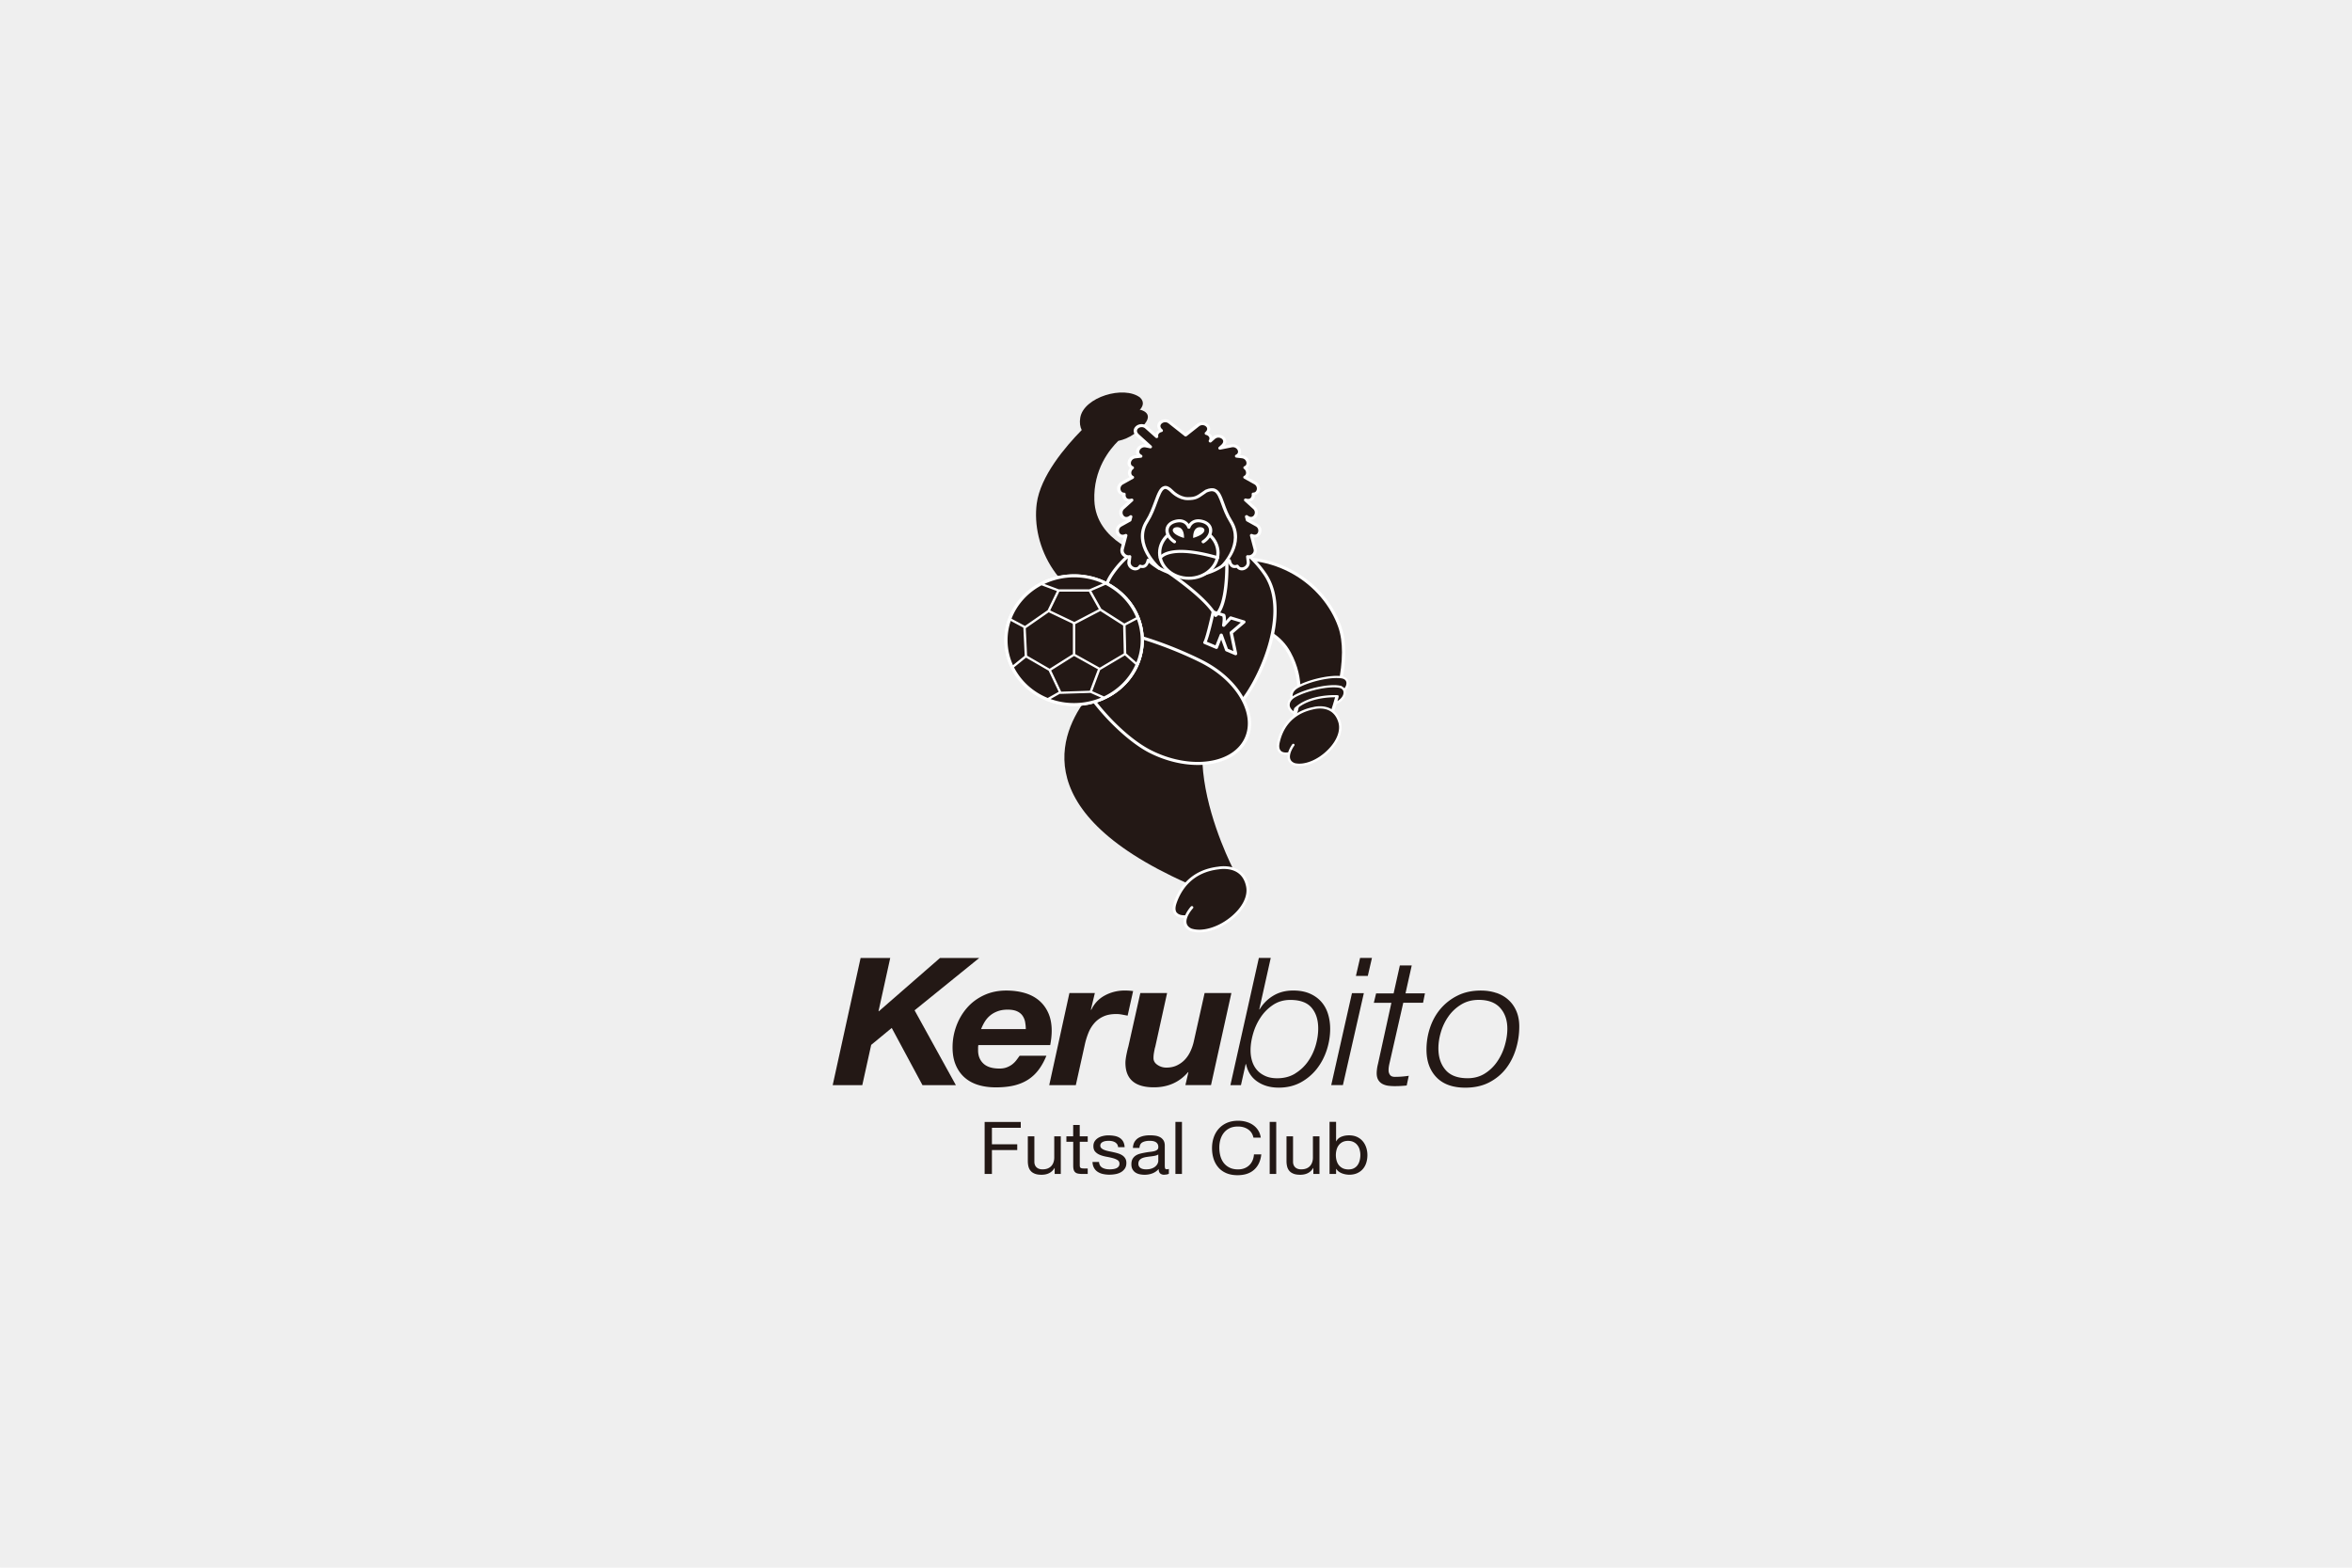 <svg id="_イヤー_2" data-name="レイヤー 2" xmlns="http://www.w3.org/2000/svg" width="800.013" height="533.329" viewBox="0 0 600 400"><defs><style>.cls-1{fill:#fff}.cls-3{fill:#231815}</style></defs><g id="_イヤー_3" data-name="レイヤー 3"><path style="fill:#efefef" d="M0 0h600v400H0z"/><path class="cls-3" d="M328.88 166.58c3.85 7 2.4 13.35 1.39 16.18 1.21-.9 2.73-1.62 4.64-2.03 0 0 2.9-.87 5.03.75 1.85-5.56 4.18-14.92 1.84-21.61-2.75-7.83-10.85-15.8-22.17-17.13 1.06 1.07 2.1 2.3 3.08 3.73 2.94 4.29 3.07 9.93 1.89 15.41 1.66 1.11 3.16 2.63 4.3 4.7Z"/><path class="cls-1" d="M328.52 166.76c4.07 7.41 2.06 14.16 1.12 16.51.36-.31.75-.61 1.17-.88.47-1.47.97-3.62.97-6.23 0-2.86-.61-6.24-2.54-9.76-4.76-8.66-15.79-7.9-18.01-7.66-.09-.72-1.78-14.32-1.86-14.99 15.81-3.64 28.27 5.59 32.01 16.23.69 1.96.96 4.16.96 6.43 0 5.32-1.49 10.98-2.76 14.83.24.15.47.33.69.54 1.88-5.58 4.31-15.12 1.88-22.04-3.88-11.05-16.88-20.65-33.34-16.67-.2.05-.33.23-.3.42l1.95 15.73c.01.11.07.2.16.26s.2.09.31.07c.13-.02 12.57-1.89 17.57 7.2Z"/><path class="cls-3" d="M288.54 173c-.11.15-.23.3-.35.44.12-.15.24-.29.35-.44Zm1.64-2.71-.33.66c.12-.22.23-.43.33-.66Zm-.75 1.4c-.11.19-.24.37-.36.56.12-.18.24-.37.36-.56Zm2.35-8.34Zm-4.28 10.92.04-.04c-.01.02-.03.03-.04.04Zm3.31-5.47Zm.81-3.26Zm31.06-19.07c-7.66-11.18-18.89-10.54-18.89-10.54s-12.44-.64-20.1 10.54c-.46.68-.85 1.39-1.17 2.13 5.37 2.78 9.05 8.11 9.23 14.26 5.4 1.66 10.86 3.95 14.72 5.89 4.92 2.48 8.62 6.04 10.61 9.78 4.7-6.11 12.17-22.46 5.6-32.05Zm-31.39 20.76c-.07.29-.15.58-.24.87.09-.28.16-.58.24-.87Z"/><path class="cls-3" d="M279.17 127.68c-.29-7.88 3.9-13.03 6.1-15.18 2.98-.63 5.19-2.4 6.75-4.33 2.34-2.91-1.15-3.62-1.15-3.62l-.24.18c.85-.87 1.45-2.08.21-3.29-4.17-3.19-14.37-.09-15.26 5.11-.23 1.34-.04 2.37.37 3.18-4.2 4.27-10.56 11.77-11.48 18.77-1.39 10.57 5.18 25.01 22.2 28.16l5.39-15s-12.5-3.34-12.89-13.99Zm35.41 94.06c-1.77-3.56-7.21-15.38-7.83-26.99-4.11.23-8.79-.71-13.25-2.96-5.07-2.55-11.28-8.5-15.56-14.52-6.45 7.8-17.98 28.95 24.82 48.06-1.42 1.51-2.35 3.29-2.95 5.03-1.37 3.99 2.7 3.5 2.7 3.5l.19-.28c-.57 1.25-.74 2.77 1.09 3.64 5.8 1.97 15.6-5.06 14.48-11.01-.52-2.74-2.11-3.96-3.67-4.48Z"/><path class="cls-1" d="M300.23 232.91c-.44-.51-.47-1.33-.09-2.44 1.21-3.53 4.08-7.9 10.83-8.66.06 0 2.65-.49 4.66.8 1.19.76 1.95 2 2.27 3.67.47 2.48-1.05 5.4-4.07 7.81-3.25 2.6-7.25 3.73-9.93 2.82-.67-.32-1.08-.78-1.2-1.37-.34-1.64 1.61-3.76 1.63-3.78.13-.14.12-.36-.03-.48a.383.383 0 0 0-.51.03c-.06.06-.92 1.03-1.44 2.22-.26.02-1.48.08-2.1-.63Zm10.62-11.78c-7.1.8-10.12 5.41-11.4 9.13-.46 1.35-.39 2.39.22 3.08.68.78 1.82.89 2.44.89-.08.31-.19.61-.19.92 0 .17.02.35.05.52.17.8.71 1.43 1.63 1.87 3 1.02 7.18-.13 10.68-2.93 3.22-2.57 4.83-5.73 4.32-8.45-.35-1.86-1.22-3.25-2.58-4.12-2.27-1.45-5.06-.93-5.18-.91"/><path class="cls-3" d="M260.4 286.28v1.48h-7.36v4.22h6.46v1.47h-6.46v6.1h-1.86v-13.27h9.22zm8.65 13.27v-1.53h-.04c-.35.6-.81 1.03-1.36 1.31s-1.2.42-1.95.42c-.67 0-1.23-.08-1.67-.25-.45-.17-.81-.4-1.08-.71-.27-.31-.47-.68-.58-1.11-.11-.43-.17-.9-.17-1.42v-6.32h1.67v6.5c0 .59.19 1.07.55 1.41.36.34.87.52 1.51.52.51 0 .95-.07 1.33-.22.37-.15.68-.36.93-.63s.44-.59.56-.96c.13-.36.19-.76.19-1.2v-5.42h1.67v9.61h-1.56Zm8.43-9.61v1.4h-2.03v5.96c0 .18.02.34.05.44.03.11.09.2.19.26.09.06.22.1.38.12.16.02.38.03.64.03h.77v1.4h-1.28c-.43 0-.8-.03-1.11-.08-.31-.05-.56-.16-.75-.31-.19-.15-.33-.36-.42-.63-.09-.27-.14-.63-.14-1.08v-6.11h-1.74v-1.4h1.73v-2.9h1.67v2.9h2.03Zm3.14 7.45c.16.24.36.43.62.58.26.14.55.24.87.31.32.06.66.09 1 .09.26 0 .54-.02.83-.06.29-.03.56-.11.8-.2.24-.1.44-.25.6-.44.16-.19.24-.44.24-.73 0-.41-.16-.72-.49-.93-.33-.21-.74-.38-1.23-.51s-1.03-.25-1.6-.35c-.58-.11-1.12-.25-1.61-.45-.49-.19-.9-.46-1.23-.81-.33-.35-.49-.83-.49-1.45 0-.48.11-.9.34-1.25.23-.35.53-.63.89-.85.36-.22.77-.38 1.22-.48.45-.11.9-.16 1.35-.16.58 0 1.11.05 1.59.14.49.09.91.25 1.29.48.37.23.67.54.9.93.22.39.35.88.39 1.46h-1.67c-.03-.31-.11-.57-.26-.77-.15-.2-.33-.37-.55-.5-.22-.12-.47-.21-.74-.27a4.47 4.47 0 0 0-.82-.08c-.25 0-.5.02-.76.05-.26.04-.49.1-.7.2-.21.09-.38.22-.51.37-.13.16-.2.36-.2.6 0 .28.1.5.3.68.2.18.46.33.78.45.31.12.67.22 1.06.3.39.08.79.16 1.18.25.42.09.83.19 1.23.32.4.12.75.29 1.06.49.31.2.56.46.75.77.19.31.29.7.29 1.15 0 .58-.13 1.07-.39 1.45-.26.38-.59.69-1 .93-.41.23-.88.4-1.4.49-.52.09-1.03.14-1.55.14-.57 0-1.1-.06-1.61-.17a3.93 3.93 0 0 1-1.36-.55c-.39-.25-.71-.59-.94-1.01-.24-.42-.37-.92-.39-1.52h1.67c.01.35.1.64.26.88Zm14.03-2.49c-.34.07-.7.12-1.07.17-.38.04-.75.09-1.13.15-.38.06-.72.15-1.02.27-.3.12-.55.3-.74.53-.19.23-.29.54-.29.94 0 .26.06.48.17.66.11.18.26.33.43.44.18.11.39.19.63.24.24.05.49.07.74.07.55 0 1.02-.07 1.42-.21.39-.14.71-.32.96-.54.25-.22.43-.45.55-.71.12-.26.18-.49.18-.72v-1.62c-.21.15-.49.26-.83.32Zm2.34 4.85c-.43 0-.77-.12-1.03-.35-.25-.23-.38-.6-.38-1.12-.46.52-1 .89-1.61 1.12-.61.23-1.27.35-1.98.35-.46 0-.89-.05-1.3-.14-.41-.09-.77-.25-1.08-.46-.31-.22-.55-.5-.73-.84-.18-.34-.26-.75-.26-1.24 0-.55.1-.99.29-1.34.2-.35.46-.63.78-.85.32-.22.69-.38 1.1-.49.41-.11.83-.2 1.27-.28.46-.09.9-.15 1.31-.2.41-.04.78-.1 1.09-.18.31-.08.57-.2.75-.36.19-.15.28-.38.28-.68 0-.35-.07-.62-.21-.84a1.43 1.43 0 0 0-.53-.48c-.22-.11-.46-.19-.73-.23-.27-.04-.53-.05-.8-.05-.71 0-1.3.13-1.77.38s-.73.74-.77 1.44h-1.67c.03-.59.16-1.1.39-1.51a3 3 0 0 1 .94-1c.39-.25.85-.43 1.36-.55a7.64 7.64 0 0 1 1.61-.17c.46 0 .91.03 1.37.09.45.06.86.19 1.23.38s.66.46.89.81c.22.35.34.8.34 1.36v4.95c0 .37.02.64.07.82.04.17.2.26.46.26.14 0 .31-.03.51-.09v1.23c-.29.16-.69.24-1.2.24m2.87-13.47h1.67v13.29h-1.67zm18.51 1.89c-.72-.47-1.56-.71-2.55-.71-.84 0-1.56.15-2.15.44-.6.3-1.09.7-1.48 1.2-.39.5-.67 1.08-.86 1.72a7.39 7.39 0 0 0-.27 2.01c0 .75.09 1.47.27 2.15.19.68.47 1.26.86 1.77.39.5.88.9 1.49 1.2.6.3 1.32.45 2.17.45.62 0 1.16-.1 1.64-.29.48-.19.89-.46 1.24-.8s.62-.75.82-1.22c.2-.47.31-.98.35-1.52h1.87c-.18 1.67-.79 2.98-1.83 3.91-1.04.94-2.46 1.4-4.25 1.4-1.09 0-2.04-.18-2.86-.53-.81-.35-1.49-.84-2.02-1.46a6.15 6.15 0 0 1-1.21-2.19c-.27-.84-.4-1.75-.4-2.72s.14-1.87.43-2.72c.29-.85.71-1.59 1.27-2.22a6.01 6.01 0 0 1 2.08-1.5c.83-.36 1.79-.55 2.87-.55.73 0 1.43.09 2.09.28.66.19 1.24.46 1.75.82.51.36.94.8 1.28 1.34.34.54.57 1.16.67 1.87h-1.87c-.21-.94-.67-1.65-1.39-2.12Zm5.54-1.89h1.67v13.29h-1.67zm11.14 13.29v-1.53H335c-.35.6-.81 1.03-1.36 1.31s-1.2.42-1.95.42c-.67 0-1.23-.08-1.67-.25-.45-.17-.81-.4-1.08-.71-.27-.31-.47-.68-.58-1.11-.11-.43-.17-.9-.17-1.42v-6.32h1.67v6.5c0 .59.19 1.07.55 1.41.36.34.87.52 1.51.52.51 0 .95-.07 1.33-.22.37-.15.69-.36.93-.63.25-.27.44-.59.56-.96.13-.36.19-.76.19-1.2v-5.42h1.67v9.61h-1.56Zm11.81-6.21c-.12-.43-.31-.81-.57-1.14-.26-.34-.58-.6-.98-.8-.4-.2-.87-.3-1.41-.3s-1.04.11-1.44.32c-.39.21-.72.49-.96.83-.25.34-.43.73-.54 1.16-.11.44-.17.87-.17 1.32 0 .47.06.93.18 1.37.12.44.3.83.56 1.17.26.33.59.6.99.81.41.2.9.31 1.47.31s1.06-.1 1.45-.32c.39-.21.7-.49.93-.84.24-.35.41-.75.51-1.19.11-.44.16-.9.16-1.38 0-.44-.06-.88-.19-1.31Zm-6.01-7.08v4.96h.04c.27-.54.71-.92 1.3-1.17.59-.24 1.24-.36 1.95-.36.79 0 1.47.14 2.06.41.58.27 1.07.64 1.46 1.11.39.46.68 1 .88 1.61.2.61.3 1.25.3 1.93s-.1 1.33-.29 1.94c-.19.61-.48 1.14-.87 1.59-.39.45-.87.81-1.46 1.07-.58.26-1.26.39-2.04.39-.25 0-.53-.03-.84-.08-.31-.05-.61-.13-.91-.24-.3-.11-.59-.26-.86-.45s-.49-.43-.68-.72h-.04v1.29h-1.67v-13.29h1.67M227.1 244.43l-2.99 13.59h.1l15.59-13.59h10.01l-16.5 13.36 10.53 19.09h-8.52l-7.84-14.59-5.24 4.32-2.27 10.27h-7.55l7.12-32.45h7.56z"/><path class="cls-3" d="M261.52 260.8c-.11-.59-.33-1.12-.65-1.6s-.78-.86-1.4-1.15c-.61-.28-1.41-.43-2.41-.43s-1.81.14-2.55.41-1.38.63-1.92 1.08c-.54.45-1 .98-1.37 1.58-.37.6-.68 1.23-.94 1.89h11.4c0-.6-.06-1.19-.17-1.78Zm-12.01 6.27v.96c0 1.37.45 2.49 1.35 3.34.9.86 2.28 1.28 4.14 1.28.67 0 1.27-.1 1.81-.3.53-.2.99-.45 1.4-.76.4-.31.75-.66 1.06-1.06.3-.4.59-.79.84-1.15h6.83c-.55 1.34-1.19 2.51-1.93 3.51s-1.62 1.85-2.65 2.53c-1.03.68-2.22 1.19-3.58 1.53-1.36.33-2.94.5-4.74.5-1.67 0-3.18-.21-4.54-.63-1.36-.42-2.52-1.07-3.48-1.93-.96-.86-1.7-1.93-2.23-3.2-.53-1.27-.79-2.75-.79-4.45 0-1.88.32-3.68.96-5.43.64-1.74 1.54-3.28 2.71-4.63s2.6-2.42 4.3-3.22c1.7-.8 3.61-1.21 5.72-1.21 1.73 0 3.31.21 4.74.63 1.43.42 2.65 1.07 3.66 1.93 1.01.86 1.79 1.93 2.36 3.22.56 1.28.84 2.77.84 4.46 0 1.15-.13 2.37-.38 3.67h-18.33c-.03.15-.05.29-.05.41m29.77-13.69-1.01 4.22.09.09c.77-1.64 1.93-2.87 3.49-3.7 1.55-.83 3.25-1.25 5.07-1.25.71 0 1.41.05 2.12.14l-1.4 6.27-1.44-.27c-.48-.09-.96-.14-1.44-.14-1.32 0-2.43.21-3.34.64-.91.42-1.68 1-2.31 1.73-.63.73-1.12 1.55-1.49 2.48-.37.93-.67 1.89-.89 2.89l-2.31 10.41h-6.78l5.15-23.5h6.5Zm23.1 23.5.77-3.3h-.1c-2.21 2.57-5.12 3.86-8.71 3.86-4.84 0-7.26-2.09-7.26-6.26 0-.24.02-.55.07-.93s.11-.76.19-1.16c.08-.39.16-.76.24-1.11.08-.35.15-.63.22-.84l3.08-13.76h6.83l-3.03 13.76c-.07.18-.12.4-.17.66-.05.26-.1.52-.15.8-.05.27-.08.54-.1.79-.02.26-.02.46-.02.61 0 .7.34 1.27 1.03 1.73.69.46 1.44.68 2.24.68 1.03 0 1.93-.19 2.72-.57.78-.38 1.46-.87 2.02-1.47s1.03-1.3 1.4-2.09c.37-.79.65-1.59.84-2.41l2.79-12.49h6.83l-5.2 23.5h-6.54Zm27.94-2.93c1.3-.79 2.39-1.79 3.27-3.02.88-1.23 1.55-2.6 2-4.11.45-1.51.67-2.98.67-4.41 0-2.18-.56-3.94-1.68-5.27-1.12-1.33-2.94-2-5.44-2-1.67 0-3.14.43-4.4 1.27-1.27.85-2.33 1.91-3.17 3.18-.85 1.27-1.49 2.66-1.92 4.16-.43 1.5-.65 2.91-.65 4.25 0 1 .14 1.93.41 2.79.27.86.69 1.61 1.25 2.25.56.64 1.27 1.14 2.12 1.52.85.38 1.85.57 3.01.57 1.73 0 3.25-.39 4.55-1.18Zm-6.17-29.52-2.93 13.13h.09a9.998 9.998 0 0 1 3.49-3.5c1.46-.88 3.15-1.32 5.08-1.32 1.6 0 2.99.25 4.16.75s2.15 1.18 2.94 2.05c.78.87 1.37 1.9 1.75 3.09.38 1.2.58 2.49.58 3.89 0 1.79-.29 3.58-.86 5.36-.58 1.79-1.42 3.39-2.53 4.82a13.328 13.328 0 0 1-4.11 3.48c-1.64.89-3.51 1.34-5.63 1.34s-3.93-.51-5.44-1.54c-1.51-1.03-2.47-2.52-2.89-4.45h-.1l-1.2 5.36h-2.69l7.26-32.46h3.03m25.82 0-1.06 4.59h-3.03l1.06-4.59h3.03Zm-2.07 8.99-5.34 23.46h-2.98l5.29-23.46h3.03m7.6.04 1.59-7.12h3.03l-1.59 7.12h4.96l-.48 2.4h-5.05l-3.42 15.04c-.13.55-.22.96-.26 1.25-.05.29-.07.61-.07.98 0 .42.12.8.36 1.14.24.33.65.5 1.23.5 1.19 0 2.37-.09 3.56-.27l-.53 2.48c-.51.05-1.03.09-1.54.12s-1.03.04-1.54.04c-.58 0-1.14-.04-1.68-.11-.54-.08-1.03-.24-1.47-.48-.43-.24-.78-.58-1.03-1.02-.26-.44-.39-1.01-.39-1.7 0-.24.02-.58.07-1 .05-.43.14-.9.27-1.41l3.41-15.54h-4.48l.58-2.4h4.47Zm23.27 20.46c1.27-.8 2.32-1.82 3.17-3.07.85-1.24 1.49-2.6 1.92-4.09.43-1.48.65-2.91.65-4.27 0-2.18-.61-3.95-1.83-5.31-1.22-1.36-3.04-2.05-5.48-2.05-1.67 0-3.14.39-4.42 1.16-1.28.77-2.36 1.76-3.22 2.95a13.45 13.45 0 0 0-1.97 4c-.45 1.47-.67 2.88-.67 4.25 0 2.27.61 4.11 1.83 5.52 1.22 1.41 3.09 2.11 5.62 2.11 1.67 0 3.13-.4 4.4-1.2Zm2.94-20.57c1.2.41 2.24 1.01 3.1 1.8.87.79 1.54 1.75 2.02 2.89.48 1.14.72 2.43.72 3.89 0 1.97-.29 3.9-.87 5.78-.58 1.88-1.44 3.55-2.57 5-1.14 1.45-2.57 2.62-4.28 3.5-1.72.88-3.73 1.32-6.04 1.32-3.21 0-5.66-.88-7.36-2.64-1.7-1.76-2.55-4.12-2.55-7.09 0-1.91.3-3.77.91-5.59.61-1.82 1.51-3.43 2.69-4.82a13.61 13.61 0 0 1 4.36-3.37c1.72-.85 3.68-1.27 5.9-1.27 1.44 0 2.77.2 3.97.62m-50.57-74.88c3.74-3.62 10.77-3.21 10.77-3.21s.2-.14-.54 1.81c2.75-1.02 3.24-3.9.89-4.27-2.68-.42-8.16.74-11.26 2.46-2.06 1.14-2.06 3.21-.15 4.32l.29-1.11Z"/><path class="cls-1" d="M329.75 177.5v-.02c0-.75.53-1.46 1.42-1.96 3.01-1.67 8.38-2.85 11.06-2.43.74.12 1.19.51 1.25 1.11v.15c0 .71-.54 1.56-1.57 2.15.24-.69.33-1.03.33-1.21 0-.15-.06-.19-.13-.24a.337.337 0 0 0-.17-.05c-.29-.02-7.21-.38-11 3.29-.04.04-.06.08-.07.13l-.17.66c-.57-.45-.96-.99-.96-1.58Zm1.12-2.46c-1.08.6-1.7 1.48-1.71 2.43-.01.92.56 1.78 1.56 2.36.08.05.18.05.27.02a.27.27 0 0 0 .17-.19l.27-1.03c3.19-3.04 8.86-3.12 10.18-3.09-.06.21-.18.61-.5 1.45-.01.03-.02.06-.02.09 0 .07.03.15.09.2.08.08.21.1.31.06 1.85-.68 2.69-2.13 2.57-3.2-.09-.85-.75-1.45-1.74-1.6-2.79-.44-8.35.77-11.45 2.49"/><path class="cls-3" d="M330.43 180.86c3.74-3.62 10.77-3.21 10.77-3.21s.2-.14-.54 1.81c2.75-1.02 3.24-3.9.88-4.27-2.68-.42-8.16.74-11.26 2.46-2.05 1.14-2.06 3.21-.15 4.32l.29-1.11Z"/><path class="cls-1" d="M329.01 179.88v-.02c0-.75.53-1.46 1.42-1.96 3.01-1.67 8.38-2.85 11.06-2.43.74.12 1.19.51 1.25 1.11v.15c0 .71-.54 1.56-1.57 2.15.24-.69.33-1.03.33-1.21 0-.15-.06-.19-.13-.24a.337.337 0 0 0-.17-.05c-.29-.02-7.21-.39-11 3.29-.04.04-.06.08-.07.13 0 0-.09.34-.17.66-.57-.44-.96-.99-.96-1.58Zm1.12-2.46c-1.08.6-1.7 1.48-1.71 2.43-.01.92.56 1.78 1.56 2.36.08.05.18.05.27.02.09-.03.15-.1.17-.19l.27-1.03c3.19-3.04 8.86-3.11 10.18-3.09-.06.21-.18.61-.5 1.45-.01.03-.02.06-.02.09 0 .07.03.15.09.2.08.08.21.1.31.06 1.85-.68 2.69-2.13 2.57-3.21-.09-.85-.75-1.45-1.74-1.6-2.79-.44-8.35.78-11.45 2.5"/><path class="cls-3" d="M328.82 192.21s-3.47.78-2.68-2.8c.79-3.57 3.09-7.45 8.76-8.68 0 0 5.25-1.59 6.81 3.47 1.56 5.06-6.24 12-11.46 10.81-3.18-1.13-.32-4.95-.32-4.95"/><path class="cls-1" d="M326.77 191.58c-.43-.4-.54-1.11-.32-2.1.7-3.17 2.75-7.2 8.52-8.46.05-.01 2.25-.66 4.12.29 1.1.56 1.89 1.56 2.32 2.98.65 2.11-.38 4.77-2.76 7.12-2.56 2.54-5.91 3.87-8.32 3.32-.62-.22-1.01-.58-1.18-1.08-.45-1.39 1.02-3.39 1.04-3.41.1-.13.07-.32-.08-.41a.338.338 0 0 0-.44.07c-.04.06-.72.97-1.05 2.06-.3.05-1.28.17-1.86-.36Zm8.04-11.13c-6.07 1.32-8.23 5.57-8.97 8.91-.27 1.21-.1 2.1.5 2.65.67.62 1.67.6 2.2.55-.03.17-.09.34-.09.52 0 .25.03.51.11.75.22.68.76 1.18 1.59 1.47 2.7.62 6.21-.75 8.96-3.47 2.53-2.51 3.62-5.38 2.91-7.7-.49-1.58-1.37-2.7-2.63-3.34-2.11-1.06-4.47-.36-4.57-.33m-53.14-25.36c0-3.06.68-5.97 2.36-8.42 7.43-10.85 19.62-10.37 19.74-10.36.16 0 11.13-.48 18.57 10.36 1.78 2.59 2.49 5.75 2.49 9.08 0 10.3-6.8 22.25-9.92 24.5H292.7c-2.86-2.06-11.01-14.54-11.01-25.15Zm22.09-19.55c-.08 0-12.72-.52-20.42 10.71-7.97 11.63 5.11 32.07 8.93 34.69.07.05.15.07.24.07h22.54c.09 0 .17-.03.24-.07 4.34-2.97 15.43-23.44 7.72-34.69-7.7-11.24-19.14-10.72-19.26-10.71"/><path class="cls-3" d="M306.48 168.75c-3.87-1.94-9.32-4.24-14.72-5.89 0 .17.03.33.03.49 0 7.48-5.17 13.8-12.31 15.98 4.15 5.28 9.54 10.21 14.02 12.46 9.71 4.88 20.5 3.69 24.08-2.68 3.58-6.36-1.38-15.48-11.1-20.37Zm14.06-34.77c-.35-.19-1.2-.67-2.32-1.29l-.23-.87c1.81 1.47 3.38-.97 1.97-2.23-.32-.29-1.15-1.04-2.21-2.01 1.39.44 2.11-.55 1.96-1.5 1.44-.01 1.87-2.06.46-2.83l-2.61-1.45c.98-.45.93-1.81.04-2.46 1.34-.54.89-2.6-.75-2.78-.26-.03-.76-.09-1.42-.16 1.65-.8.45-2.99-1.3-2.63-.43.09-1.52.31-2.94.59.24-.22.45-.41.6-.54 1.85-1.67-.73-3.36-2.16-2.07-.17.15-.48.43-.88.79.54-.92-.13-1.75-1.02-1.94 1.78-1.55-.63-3.3-2.12-2.11-.42.34-1.63 1.29-3.15 2.5-1.96-1.55-3.59-2.84-4.09-3.24-1.49-1.19-3.89.56-2.12 2.11-.76.17-1.36.79-1.19 1.54-1.28-1.13-2.27-2.01-2.63-2.34-1.43-1.29-4.01.4-2.16 2.07.53.47 1.74 1.57 3.19 2.88-.52-.11-.92-.19-1.14-.23-1.76-.36-2.95 1.83-1.3 2.63-.66.08-1.16.13-1.42.16-1.63.18-2.09 2.25-.75 2.78-.89.64-.94 2.01.04 2.46l-2.61 1.45c-1.41.78-.97 2.82.46 2.83-.15.95.57 1.94 1.96 1.5-1.06.97-1.89 1.72-2.21 2.01-1.41 1.26.16 3.7 1.97 2.23-.08.29-.15.58-.23.87-1.12.62-1.96 1.1-2.32 1.29-1.66.91-.77 3.56 1.29 2.64-.43 1.65-.78 2.94-.9 3.41-.34 1.24.88 2.24 1.89 2-.07.6-.12 1.06-.15 1.3-.2 1.62 2.05 2.53 2.82 1.14.73.28 1.62.04 1.95-1.15.03-.11.07-.24.11-.39 2.62 2.57 6.3 3.94 10.38 3.94s7.68-1.33 10.3-3.86c.03.11.06.22.08.3.32 1.19 1.22 1.44 1.95 1.15.77 1.39 3.02.49 2.82-1.14-.03-.24-.08-.7-.15-1.3 1.01.25 2.23-.75 1.89-2-.13-.47-.47-1.76-.9-3.41 2.06.92 2.94-1.73 1.29-2.64Z"/><path class="cls-1" d="M318.17 142.4s.07 0 .1.01c-.03 0-.07 0-.1-.01Zm-29.89 0s-.07.01-.1.01c.03 0 .07 0 .1-.01m6.99-30.67a.37.37 0 0 0 .2-.42c-.13-.55.36-.97.88-1.08.15-.03.27-.14.3-.28.04-.14 0-.29-.12-.38-.56-.48-.65-1-.26-1.42.41-.43 1.22-.6 1.83-.11l4.1 3.24c.15.12.37.12.52 0l3.16-2.5c.61-.49 1.43-.33 1.83.1.39.42.3.94-.26 1.42a.37.37 0 0 0-.12.38c.04.14.16.24.3.28.38.08.69.31.83.59.11.24.09.51-.07.79-.1.17-.05.38.11.49.16.12.38.11.53-.02l.89-.79c.59-.54 1.43-.4 1.86.02.42.42.33.96-.26 1.49l-.6.54a.37.37 0 0 0-.08.46c.09.15.27.23.45.2l2.94-.59c.74-.15 1.34.29 1.53.79.08.22.2.78-.5 1.11a.39.39 0 0 0-.22.41c.03.17.17.3.35.32l1.42.16c.7.08 1.09.59 1.16 1.07.03.17.06.74-.53.97-.13.05-.23.17-.25.31-.02.13.04.27.16.35.36.26.56.7.52 1.11-.02.18-.11.52-.48.69-.14.06-.22.19-.23.33 0 .14.07.28.2.35l2.61 1.46c.6.33.75.95.62 1.41-.05.16-.24.7-.88.71-.12 0-.23.05-.31.13-.08.08-.11.2-.09.31.06.39-.07.77-.33.98-.26.21-.64.24-1.1.1a.413.413 0 0 0-.48.17c-.1.16-.07.35.07.48l2.22 2.01c.58.52.5 1.3.09 1.73-.4.41-.95.39-1.51-.07a.44.44 0 0 0-.48-.04c-.12.07-.2.2-.2.33 0 .03 0 .06.01.09l.23.87c.03.1.09.19.19.24l2.32 1.29c.46.25.66.67.66 1.08 0 .2-.05.4-.14.57-.27.48-.79.6-1.42.31a.441.441 0 0 0-.43.05c-.12.09-.18.25-.14.39l.91 3.42c.12.44 0 .88-.35 1.2-.3.28-.71.41-1.04.33a.44.44 0 0 0-.37.08c-.1.08-.15.21-.14.34l.15 1.3c.09.71-.42 1.19-.93 1.34-.18.05-.79.17-1.12-.43a.426.426 0 0 0-.52-.18c-.27.11-.55.1-.77 0-.29-.13-.5-.44-.62-.89l-.08-.3c-.04-.13-.15-.24-.29-.28s-.29 0-.4.1c-2.5 2.41-6.06 3.74-10 3.74s-7.57-1.36-10.08-3.82a.44.44 0 0 0-.4-.11c-.14.04-.26.14-.29.28l-.11.39c-.12.44-.34.75-.63.89-.23.11-.5.11-.77 0-.2-.08-.42 0-.52.18-.33.6-.94.48-1.12.43-.51-.15-1.02-.63-.93-1.34l.15-1.3a.407.407 0 0 0-.14-.34.44.44 0 0 0-.37-.08c-.34.08-.75-.04-1.04-.33-.34-.32-.47-.76-.35-1.2l.9-3.41a.362.362 0 0 0-.14-.39.457.457 0 0 0-.44-.05c-.64.29-1.16.17-1.42-.31-.29-.51-.17-1.27.52-1.64l2.32-1.29c.1-.05.16-.14.19-.24l.23-.87a.382.382 0 0 0-.18-.42.422.422 0 0 0-.48.04c-.57.46-1.12.49-1.51.07-.41-.43-.49-1.21.09-1.73l2.22-2.01a.37.37 0 0 0 .07-.48c-.1-.15-.3-.22-.48-.17-.46.14-.83.11-1.1-.1-.27-.21-.39-.59-.33-.98a.395.395 0 0 0-.09-.31.439.439 0 0 0-.31-.13c-.63 0-.83-.54-.88-.71-.13-.46.01-1.08.62-1.41l2.61-1.46c.13-.07.21-.21.2-.35 0-.14-.09-.27-.23-.33-.38-.17-.46-.51-.48-.69-.04-.42.16-.85.52-1.11a.36.36 0 0 0 .16-.35.38.38 0 0 0-.25-.31c-.59-.23-.55-.8-.53-.97.07-.47.46-.99 1.16-1.07l1.42-.16c.18-.02.32-.15.35-.32a.383.383 0 0 0-.22-.41c-.7-.34-.58-.89-.5-1.11.19-.5.79-.94 1.53-.79l1.14.23c.18.04.36-.04.45-.2a.37.37 0 0 0-.08-.46l-3.19-2.88c-.41-.37-.58-.75-.49-1.1.08-.32.4-.6.8-.71.22-.06.79-.15 1.29.3l2.63 2.34c.13.12.33.14.48.05m.39-4.1c-.27.29-.44.66-.44 1.07 0 .34.17.69.44 1.05-.42.21-.7.51-.84.9-.67-.6-2.11-1.87-2.11-1.87-.56-.51-1.34-.68-2.09-.48-.69.19-1.21.68-1.37 1.27-.03.1-.05.22-.05.36 0 .39.15.92.77 1.48 0 0 2.03 1.83 2.18 1.96-1.08-.11-1.95.56-2.23 1.31-.08.2-.11.41-.11.6 0 .3.09.59.26.83-.25.03-.53.06-.53.06-1.13.13-1.76.96-1.88 1.73-.01.09-.02.19-.02.28 0 .5.27.9.64 1.21-.31.36-.54.79-.54 1.25 0 .07 0 .13.01.2.04.36.21.65.43.9-.64.36-2.13 1.18-2.13 1.18-.76.42-1.07 1.11-1.07 1.75 0 .18.03.36.07.52.17.62.66.98 1.24 1.14 0 .55.23 1.06.64 1.38.21.16.48.19.75.25l-1.49 1.35c-.47.42-.67.95-.67 1.46s.2 1 .53 1.35c.35.37.89.57 1.48.5-.6.33-1.85 1.03-1.85 1.03-.74.41-1.07 1.09-1.07 1.74 0 .33.08.65.24.93.3.55.95.91 1.76.82-.22.82-.74 2.8-.74 2.8-.05.17-.07.35-.07.51 0 .53.22 1.04.63 1.43.36.34.81.51 1.27.55-.04.38-.1.86-.1.86 0 .08-.02.16-.02.24 0 .98.73 1.7 1.52 1.93.74.21 1.42-.04 1.86-.58.4.09.8.08 1.16-.08.32-.15.71-.52.96-1.21 2.64 2.34 6.2 3.67 10.18 3.67s7.48-1.3 10.11-3.6c.25.63.62.99.92 1.14.35.17.76.17 1.16.08.44.54 1.12.79 1.86.58.78-.23 1.52-.95 1.52-1.93 0-.08 0-.16-.02-.24 0 0-.06-.48-.1-.86.45-.04.91-.21 1.27-.55.41-.39.63-.9.63-1.43 0-.17-.02-.34-.07-.51l-.74-2.8c.82.09 1.46-.27 1.76-.82.46-.83.28-2.06-.83-2.67 0 0-1.25-.7-1.85-1.03.59.07 1.13-.13 1.48-.5.33-.35.53-.84.53-1.35s-.2-1.04-.67-1.46l-1.49-1.35c.26-.05.54-.08.75-.25.41-.32.64-.83.64-1.38.58-.16 1.06-.52 1.24-1.14.05-.17.07-.34.07-.52 0-.64-.31-1.33-1.07-1.75 0 0-1.38-.77-2.13-1.18.23-.25.39-.54.43-.9 0-.07.01-.13.01-.2 0-.47-.22-.89-.54-1.25.38-.31.64-.7.64-1.21 0-.09 0-.18-.02-.28-.12-.77-.74-1.6-1.87-1.73 0 0-.25-.03-.53-.06.17-.25.26-.53.26-.83 0-.2-.04-.4-.12-.6-.31-.81-1.28-1.53-2.47-1.29 0 0-.88.18-1.68.34.29-.38.48-.75.48-1.1 0-.43-.19-.82-.48-1.11-.7-.7-2.06-.91-3.02-.05 0 0-.06.06-.08.07-.02-.1-.02-.2-.07-.29-.16-.35-.49-.6-.86-.79.25-.34.41-.68.41-1.01 0-.41-.17-.78-.44-1.07-.66-.71-1.99-.98-2.97-.18 0 0-2.15 1.7-2.89 2.29-.46-.36-3.83-3.03-3.83-3.03-.99-.79-2.31-.52-2.97.18"/><path class="cls-1" d="M296.98 124.03c-1.16.23-1.74 1.78-2.53 3.93-.58 1.56-1.23 3.33-2.23 4.89-3.92 6.12 3.09 12.37 3.17 12.43.17.14.42.13.58-.02.15-.16.14-.4-.02-.55-.07-.06-6.6-5.89-3.02-11.47 1.05-1.64 1.71-3.44 2.3-5.04.63-1.69 1.22-3.29 1.93-3.43.43-.09 1.02.39 1.44.81.07.08 1.95 2.04 4.36 2.04 2.1 0 2.67-.4 4.21-1.48l.7-.49c.78-.32 1.37-.39 1.81-.21.82.34 1.28 1.6 1.86 3.19.48 1.33 1.08 2.98 2.09 4.59 3.37 5.4-1.9 10.76-2.11 10.96-.16.15-.16.39 0 .55.16.15.6-.29.76-.44.06-.05 5.75-5.54 2.06-11.46-.97-1.55-1.53-3.09-2.02-4.45-.64-1.77-1.15-3.18-2.3-3.65-.67-.28-1.49-.2-2.5.23-.03.01-.05.02-.07.04l-.75.52c-1.5 1.05-1.9 1.33-3.73 1.33-2.04 0-3.74-1.77-3.75-1.79-.84-.85-1.54-1.18-2.21-1.05Z"/><path class="cls-3" d="M310.71 141.05c0 3.59-3.33 6.5-7.44 6.5s-7.44-2.91-7.44-6.5 3.33-6.5 7.44-6.5 7.44 2.91 7.44 6.5Z"/><path class="cls-1" d="M296.24 141.05c0-3.37 3.15-6.11 7.03-6.11s7.03 2.74 7.03 6.11-3.15 6.11-7.03 6.11-7.03-2.74-7.03-6.11Zm-.82 0c0 3.8 3.52 6.89 7.85 6.89s7.85-3.09 7.85-6.89-3.52-6.88-7.85-6.88-7.85 3.09-7.85 6.88"/><path class="cls-3" d="M306.94 138.24c2.56-1.67 2.56-4.46-.2-5.2-2.75-.74-3.48 1.49-3.48 1.49s-.72-2.23-3.47-1.49-2.75 3.53-.2 5.2"/><path class="cls-1" d="M299.69 132.67c-1.31.35-2.16 1.17-2.35 2.24-.22 1.29.55 2.68 2.03 3.65.19.12.44.08.57-.1a.38.38 0 0 0-.1-.54c-1.21-.79-1.86-1.9-1.69-2.89.14-.78.76-1.35 1.77-1.62 2.28-.62 2.91 1.04 2.97 1.23.05.16.21.27.39.27s.34-.11.39-.27c.06-.19.69-1.85 2.97-1.23 1 .27 1.63.85 1.76 1.62.17.99-.47 2.09-1.69 2.89a.37.37 0 0 0-.1.54c.13.18.38.22.57.1 1.48-.97 2.25-2.36 2.03-3.65-.19-1.07-1.04-1.89-2.35-2.24-2.01-.54-3.08.34-3.59 1.03-.51-.69-1.58-1.58-3.59-1.03Z"/><path class="cls-1" d="M302.04 137.26s.18-2.64-1.62-2.74c-1.64-.09-2.16 1.65 1.62 2.74Zm2.34 0s-.18-2.64 1.62-2.74c1.64-.09 2.16 1.65-1.62 2.74Zm-8.71 4.84c-.11.19-.03.42.16.52.19.1.44.04.56-.14.02-.04 2.18-3.26 14.09.18.22.06.44-.05.51-.26.07-.2-.06-.42-.27-.48-12.68-3.66-14.95.03-15.04.19Zm14.12 14.56c.55.17 1.71.52 2.02.62.05.16.09.36.09.64 0 .51-.07 1.13-.15 1.58v.06c0 .15.09.28.23.35.16.07.36.04.48-.09 0 0 1.32-1.42 1.61-1.73.34.11 1.67.51 2.46.75l-2.71 2.31a.36.36 0 0 0-.13.29v.07s.73 3.53.96 4.62c-.61-.26-1.22-.51-1.41-.59-.11-.29-1.31-3.62-1.31-3.62a.415.415 0 0 0-.38-.26c-.17 0-.33.1-.39.25 0 0-.85 2.16-1.09 2.75-.51-.21-1.72-.72-2.2-.93.65-1.51 1.6-5.69 1.92-7.09Zm-.51-.84c-.1.06-.17.15-.19.26-.4 1.83-1.54 6.78-2.09 7.68a.34.34 0 0 0-.03.31c.04.11.12.19.22.23l2.96 1.25c.1.04.22.04.32 0s.19-.12.22-.22c0 0 .47-1.2.84-2.13.39 1.09 1 2.76 1 2.76.04.1.12.18.22.23l2.29.97c.14.06.3.04.42-.05.1-.08.15-.19.15-.3v-.07s-.98-4.74-1.07-5.14c.31-.26 3.06-2.61 3.06-2.61a.36.36 0 0 0 .13-.29v-.08a.413.413 0 0 0-.27-.29l-3.38-1.04c-.16-.05-.33 0-.43.11 0 0-.48.51-.95 1.02 0-.16.03-.3.03-.46 0-.44-.05-.86-.18-1.14a.449.449 0 0 0-.24-.21l-2.68-.82a.47.47 0 0 0-.33.03"/><path class="cls-1" d="M312.96 143.45a.4.4 0 0 0-.4.39s0 .27 0 .68c0 2.25-.2 9.46-2.41 11.85-2.92-4.71-12.01-10.78-12.41-11.04a.424.424 0 0 0-.57.1.38.38 0 0 0 .1.54c.1.07 10 6.64 12.48 11.24.06.11.16.18.28.2.12.02.25 0 .35-.08 3.26-2.6 3.01-13.05 3-13.5 0-.21-.19-.38-.42-.38Zm-19.27 48c-10.09-5.08-23.27-22.18-19.92-28.14.51-.91 1.43-1.56 2.72-1.93 6.7-1.93 21.83 3.7 29.79 7.7 9.5 4.78 14.4 13.68 10.93 19.85-1.28 2.27-3.55 3.92-6.57 4.8-4.94 1.43-11.28.58-16.95-2.28m-17.44-30.81c-1.51.44-2.59 1.21-3.2 2.31-3.84 6.81 10.56 24.31 20.26 29.19 5.86 2.95 12.43 3.82 17.58 2.34 3.24-.94 5.68-2.72 7.06-5.18.82-1.45 1.2-3.04 1.2-4.69 0-5.79-4.77-12.33-12.47-16.2-8.4-4.22-23.43-9.78-30.42-7.76"/><path class="cls-1" d="M256.22 163.35c0-9.28 7.96-16.81 17.78-16.81s17.78 7.52 17.78 16.81-7.96 16.8-17.78 16.8-17.78-7.52-17.78-16.8Z"/><path class="cls-1" d="M256.22 163.35c0-9.28 7.96-16.81 17.78-16.81s17.78 7.52 17.78 16.81-7.96 16.8-17.78 16.8-17.78-7.52-17.78-16.8Z"/><path class="cls-3" d="M267.26 155.68c.06-.12 1.96-4.03 2.36-4.87l-3.92-1.46c-3.52 1.87-6.27 4.89-7.66 8.52.91.49 3.18 1.7 3.43 1.84.3-.21 5.67-3.94 5.79-4.02Zm.27 15.47-5.79-3.35-3.06 2.48c1.77 3.49 4.83 6.27 8.6 7.81.93-.52 2.5-1.41 2.79-1.57-.19-.4-2.24-4.72-2.55-5.36m-6.47-11.01-3.21-1.72c-.53 1.55-.81 3.21-.81 4.92 0 2.27.5 4.42 1.39 6.38l2.98-2.41-.34-7.17m28.98-2.09-2.9 1.53.17 7.14 2.59 2.28c.7-1.76 1.09-3.67 1.09-5.66 0-1.85-.33-3.63-.95-5.29m-9.38 12.9-2.03 5.4 3 1.33c3.59-1.71 6.45-4.58 8.02-8.1l-2.68-2.36-6.31 3.73m-10.18 6.09s-.08 0-.12-.02l-2.36 1.33c1.87.67 3.89 1.03 6 1.03 2.46 0 4.79-.5 6.9-1.38l-2.72-1.21-7.71.25m10.48-21.71c.12.08 5.59 3.56 5.88 3.75.2-.11 1.85-.98 2.98-1.57-1.47-3.56-4.25-6.5-7.78-8.3l-3.63 1.57c.56 1 2.49 4.45 2.55 4.55m-3.04-4.98c.07-.03 1.89-.82 3.43-1.48-2.22-1.01-4.71-1.57-7.34-1.57s-5.3.61-7.58 1.69c1.45.54 3.59 1.34 3.66 1.37h7.83m-3.9 17.01-5.86 3.69 2.56 5.41c1.3-.04 6.96-.22 7.31-.24.12-.32 1.79-4.77 2.04-5.42s0-.05 0-.06c-.47-.26-5.11-2.85-6.05-3.37m-12.34-7.09c.06 1.14.32 6.73.34 7l5.75 3.33c.3-.19 5.68-3.58 5.93-3.74v-7.58s-.04-.04-.05-.06a.495.495 0 0 1-.04-.13c-.72-.34-5.15-2.45-6.07-2.89l-5.86 4.07m18.63-4.86-2.51-4.48h-7.56l-2.33 4.8 6.17 2.94 6.23-3.25m6.38 11.28c0-.29-.15-6.09-.17-7.12l-5.81-3.7-6.4 3.34v7.65l6.24 3.47c1.31-.78 5.89-3.49 6.14-3.63"/></g></svg>